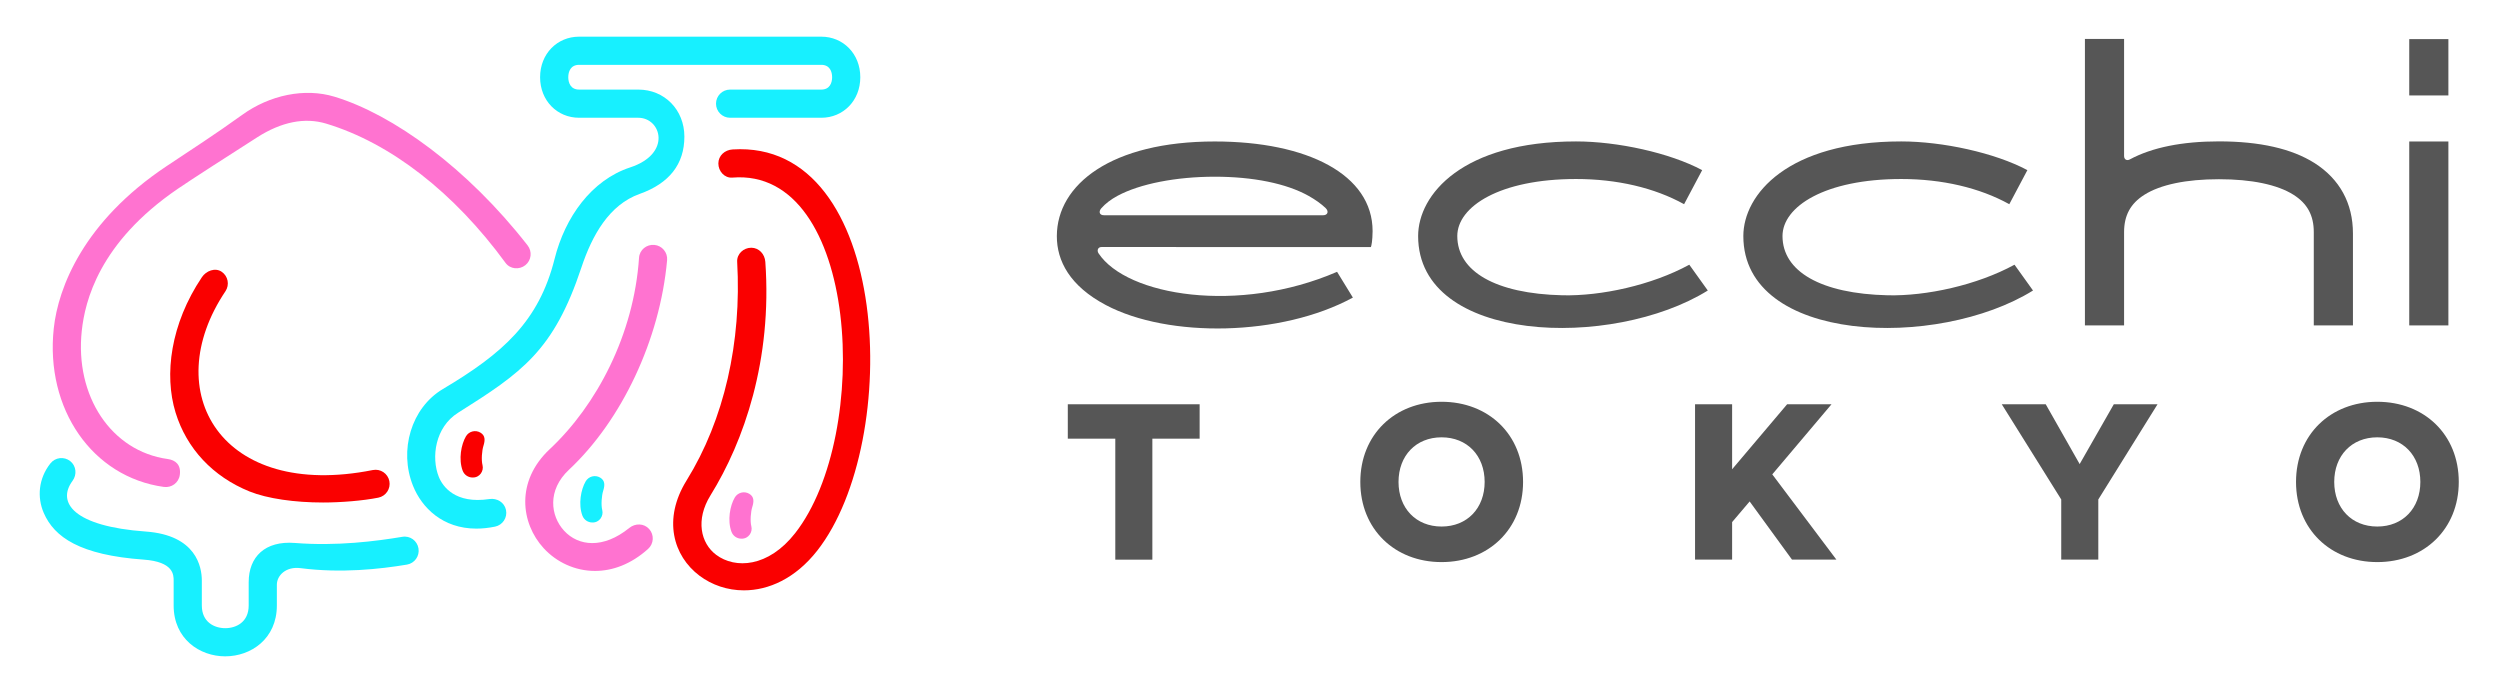 <svg width="310" height="86" version="1.1" viewBox="0 0 82.021 22.754" xmlns="http://www.w3.org/2000/svg">
    <g transform="matrix(.45 0 0 .45 -87.398 -13.707)">
        <g transform="matrix(.353 0 0 -.353 237.6 72.085)">
            <path d="m0 0c-4.169-1e-3 -7.984 1.834-10.615 4.701-4.728 5.156-5.814 13.835 1.261 20.452 9.705 9.074 17.382 23.685 18.444 39.546 0.106 1.603 1.543 2.78 3.157 2.638 1.599-0.143 2.781-1.557 2.638-3.157-1.469-16.398-9.38-33.098-20.266-43.276-4.538-4.243-3.813-9.544-1.016-12.593 2.953-3.222 8.079-3.796 13.466 0.564 1.249 1.012 3.034 0.977 4.109-0.217 1.074-1.194 0.976-3.033-0.217-4.108-3.56-3.202-7.389-4.55-10.961-4.55" style="fill:#ff73d0"/>
        </g>
        <g transform="matrix(.353 0 0 -.353 248.46 73.501)">
            <path d="m0 0c-3.422-2e-3 -6.632 1.104-9.186 3.022-5.434 4.087-7.628 11.683-2.672 19.674 7.809 12.591 11.387 28.603 10.451 45.168-0.091 1.605 1.309 2.906 2.916 2.9 1.602-0.011 2.785-1.314 2.899-2.915 1.438-20.23-4.396-37.053-11.321-48.219-3.14-5.061-2.021-9.894 1.155-12.281 3.941-2.963 10.779-2.616 16.32 4.454 15.935 20.332 13.266 75.606-12.974 73.444-1.601-0.133-2.895 1.328-2.88 2.936 0.014 1.604 1.313 2.776 2.937 2.88 32.816 2.091 35.181-60.281 17.496-82.848-4.537-5.791-10.071-8.215-15.141-8.215" style="fill:#fa0000"/>
        </g>
        <g transform="matrix(.353 0 0 -.353 228.95 69)">
            <path d="m0 0c-6.949 0-11.265 4.301-13.083 8.826-2.947 7.335-0.396 16.107 6.174 20.011 12.326 7.325 19.812 13.908 23.07 26.905 2.141 8.54 7.572 16.226 15.608 18.864 8.642 2.839 6.414 10.251 1.668 10.251h-12.222c-4.513 0-8.057 3.523-8.057 8.374 0 4.854 3.544 8.375 8.057 8.375h50.018c4.513 0 8.058-3.521 8.058-8.375 0-4.851-3.545-8.374-8.058-8.374h-18.833c-1.606 0-2.909 1.303-2.909 2.91 0 1.606 1.303 2.909 2.909 2.909h18.833c1.78 0 2.239 1.433 2.239 2.555 0 1.123-0.459 2.557-2.239 2.557h-50.018c-1.778 0-2.238-1.434-2.238-2.557 0-1.122 0.46-2.555 2.238-2.555h12.222c5.427 0 9.521-4.178 9.521-9.72 0-5.671-3.11-9.651-9.242-11.83-6.291-2.235-9.817-8.546-12.034-15.218-5.708-17.171-12.238-21.649-25.492-29.994-4.699-2.96-5.573-9.189-3.945-13.242 0.784-1.949 3.37-5.639 10.439-4.565 1.585 0.239 3.11-0.691 3.434-2.264 0.322-1.573-0.691-3.112-2.264-3.434-1.366-0.28-2.65-0.409-3.854-0.409" style="fill:#17f0ff"/>
        </g>
        <g transform="matrix(.353 0 0 -.353 228.67 65.274)">
            <path d="m0 0c-0.886 0-1.719 0.544-2.046 1.423-0.873 2.356-0.302 5.403 0.681 7.076 0.609 1.038 1.945 1.39 2.986 0.776 1.038-0.61 0.989-1.6 0.627-2.739-0.307-0.963-0.468-2.912-0.187-3.991 0.301-1.166-0.561-2.599-2.061-2.545" style="fill:#fa0000"/>
        </g>
        <g transform="matrix(.353 0 0 -.353 237.4 68.553)">
            <path d="m0 0c-0.886 0-1.719 0.544-2.046 1.423-0.873 2.356-0.302 5.403 0.681 7.075 0.609 1.039 1.945 1.391 2.985 0.777 1.039-0.61 0.99-1.601 0.628-2.74-0.307-0.962-0.468-2.911-0.188-3.99 0.302-1.166-0.56-2.599-2.06-2.545" style="fill:#17f0ff"/>
        </g>
        <g transform="matrix(.353 0 0 -.353 248.27 69.734)">
            <path d="m0 0c-0.886 0-1.719 0.544-2.046 1.423-0.873 2.356-0.302 5.403 0.681 7.076 0.61 1.038 1.945 1.39 2.986 0.776 1.038-0.61 0.989-1.6 0.627-2.739-0.307-0.963-0.468-2.912-0.187-3.991 0.301-1.166-0.56-2.599-2.061-2.545" style="fill:#ff73d0"/>
        </g>
        <g transform="matrix(.353 0 0 -.353 210.64 78.312)">
            <path d="m0 0c-5.296 0-10.657 3.607-10.657 10.503v5.145c0 1.163 0 3.885-6.189 4.328-13.14 0.938-18.474 4.618-20.649 9.668-1.369 3.175-1.109 7.043 1.383 10.201 0.997 1.264 2.824 1.474 4.086 0.483 1.261-0.996 1.437-2.795 0.483-4.086-3.299-4.46 0.198-9.397 15.111-10.465 10.463-0.747 11.594-7.332 11.594-10.129v-5.145c0-3.458 2.607-4.686 4.838-4.686 2.232 0 4.84 1.228 4.84 4.686v4.821c0 5.209 3.359 8.583 9.544 8.092 8.66-0.687 16.81 0.371 22.178 1.268 1.609 0.28 3.084-0.804 3.347-2.39 0.264-1.585-0.805-3.085-2.389-3.349-5.553-0.925-13.549-1.817-21.958-0.732-3.043 0.393-4.904-1.517-4.904-3.424v-4.286c0-6.896-5.361-10.503-10.658-10.503" style="fill:#17f0ff"/>
        </g>
        <g transform="matrix(.353 0 0 -.353 206.17 65.961)">
            <path d="m0 0c-14.783 2.025-24.553 16.107-22.754 32.756 0.908 8.409 6.144 22.067 23.309 33.505 4.791 3.191 10.166 6.655 15.569 10.56 5.745 4.153 12.972 5.624 19.06 3.786 12.116-3.656 27.44-14.717 39.922-30.714 0.989-1.266 0.799-3.084-0.457-4.088-1.253-1.001-3.139-0.841-4.088 0.457-10.627 14.544-23.739 24.756-37.06 28.777-4.408 1.327-9.23 0.373-14.233-2.826-5.526-3.534-13.474-8.632-16.449-10.666-16.24-11.106-19.132-23.216-19.789-29.285-1.46-13.509 6.098-24.901 17.761-26.5 1.59-0.218 2.773-1.184 2.485-3.278-0.227-1.665-1.739-2.693-3.276-2.484" style="fill:#ff73d0"/>
        </g>
        <g transform="matrix(.353 0 0 -.353 217.76 67.096)">
            <path d="m0 0c-5.79 0-11.471 0.793-15.151 2.279-7.567 3.06-12.994 8.849-15.282 16.302-2.394 7.803-1.037 18.305 5.437 27.949 0.893 1.331 2.735 2.035 4.073 1.137 1.333-0.895 1.689-2.702 0.793-4.036-13.949-20.778-0.887-43.175 30.433-36.926 1.577 0.315 3.106-0.708 3.422-2.283 0.314-1.574-0.708-3.106-2.284-3.422-3.254-0.649-7.8-1-11.441-1" style="fill:#fa0000"/>
        </g>
        <g transform="matrix(.353 0 0 -.353 297.61 47.67)">
            <path d="m0 0c0 8.568 9.158 19.544 32.61 19.544 8.558 0 19.369-2.352 26.054-5.93l-3.734-7.035c-6.146 3.404-13.857 5.202-22.32 5.202-15.781 0-24.523-5.701-24.523-11.778 0-7.291 7.873-11.918 21.744-12.237 7.942-0.184 18.398 2.073 26.175 6.317l3.82-5.331c-19.71-12.243-59.826-10.994-59.826 11.248" style="fill:#565656"/>
        </g>
        <g transform="matrix(.353 0 0 -.353 321.32 47.67)">
            <path d="m0 0c0 8.568 9.159 19.544 32.611 19.544 8.558 0 19.368-2.352 26.054-5.93l-3.734-7.035c-6.146 3.404-13.857 5.202-22.32 5.202-15.781 0-24.523-5.701-24.523-11.778 0-7.291 7.873-11.918 21.744-12.237 7.941-0.184 18.397 2.073 26.175 6.317l3.82-5.331c-19.71-12.243-59.827-10.994-59.827 11.248" style="fill:#565656"/>
        </g>
        <g transform="matrix(.353 0 0 -.353 362.91 54.186)">
            <path d="m0 0v19.274c0 3.451-1.329 5.9-4.184 7.707-3.324 2.105-8.651 3.216-15.406 3.216-6.753 0-12.08-1.111-15.405-3.215-2.855-1.81-4.185-4.259-4.185-7.708v-19.274h-8.087v59.171h8.087v-24.177c0-0.715 0.557-1.05 1.187-0.705 4.601 2.471 10.794 3.724 18.403 3.724 8.408 0 15.046-1.503 19.729-4.468 5.201-3.292 7.95-8.319 7.95-14.538v-19.007z" style="fill:#565656"/>
        </g>
        <path d="m369.87 40.775h2.854v13.41h-2.854z" style="fill:#565656"/>
        <path d="m369.87 33.311h2.854v4.107h-2.854z" style="fill:#565656"/>
        <g transform="matrix(.353 0 0 -.353 282.78 43.343)">
            <path d="m0 0c-7.973 0-15.469-1.472-20.052-3.937-1.392-0.749-2.528-1.62-3.376-2.586-0.533-0.606-0.49-1.44 0.587-1.44h45.203c1.025 0 1.233 0.832 0.534 1.495-0.935 0.887-2.126 1.738-3.54 2.526-4.554 2.542-11.428 3.942-19.356 3.942m-22.474-26.515c-7.451 3.943-10.147 9.121-10.134 14.254 0.026 10.671 11.284 19.538 32.608 19.538 19.17 0 32.609-6.845 32.609-18.519-0.025-2.038-0.233-2.985-0.354-3.295l-55.621 0.016c-0.792 0-0.999-0.743-0.626-1.306 5.825-8.801 28.96-12.61 49.262-3.816l3.267-5.321c-14.803-8.057-38.09-8.388-51.011-1.551" style="fill:#565656"/>
        </g>
        <g transform="matrix(.353 0 0 -.353 281.68 62.443)">
            <path d="m0 0h-9.764v-24.981h-7.655v24.981h-9.81v7.106h27.229z" style="fill:#565656"/>
        </g>
        <g transform="matrix(.353 0 0 -.353 302.46 65.596)">
            <path d="m0 0c0 5.427-3.605 9.213-8.896 9.213s-8.893-3.786-8.893-9.213 3.602-9.213 8.893-9.213 8.896 3.786 8.896 9.213m-25.679 0c0 9.76 7.114 16.556 16.783 16.556s16.831-6.75 16.831-16.556c0-9.761-7.162-16.556-16.831-16.556s-16.783 6.795-16.783 16.556" style="fill:#565656"/>
        </g>
        <g transform="matrix(.353 0 0 -.353 321.78 67.019)">
            <path d="m0 0-3.62-4.264v-7.747h-7.656v32.088h7.656v-13.432l11.367 13.432h9.168l-12.241-14.486 13.24-17.602h-9.169z" style="fill:#565656"/>
        </g>
        <g transform="matrix(.353 0 0 -.353 347.2 66.874)">
            <path d="m0 0v-12.421h-7.656v12.421l-12.284 19.667h9.077l7.012-12.36 7.058 12.36h9.031z" style="fill:#565656"/>
        </g>
        <g transform="matrix(.353 0 0 -.353 370.68 65.596)">
            <path d="m0 0c0 5.427-3.605 9.213-8.896 9.213s-8.893-3.786-8.893-9.213 3.602-9.213 8.893-9.213 8.896 3.786 8.896 9.213m-25.679 0c0 9.76 7.114 16.556 16.783 16.556s16.831-6.75 16.831-16.556c0-9.761-7.162-16.556-16.831-16.556s-16.783 6.795-16.783 16.556" style="fill:#565656"/>
        </g>
    </g>
</svg>

